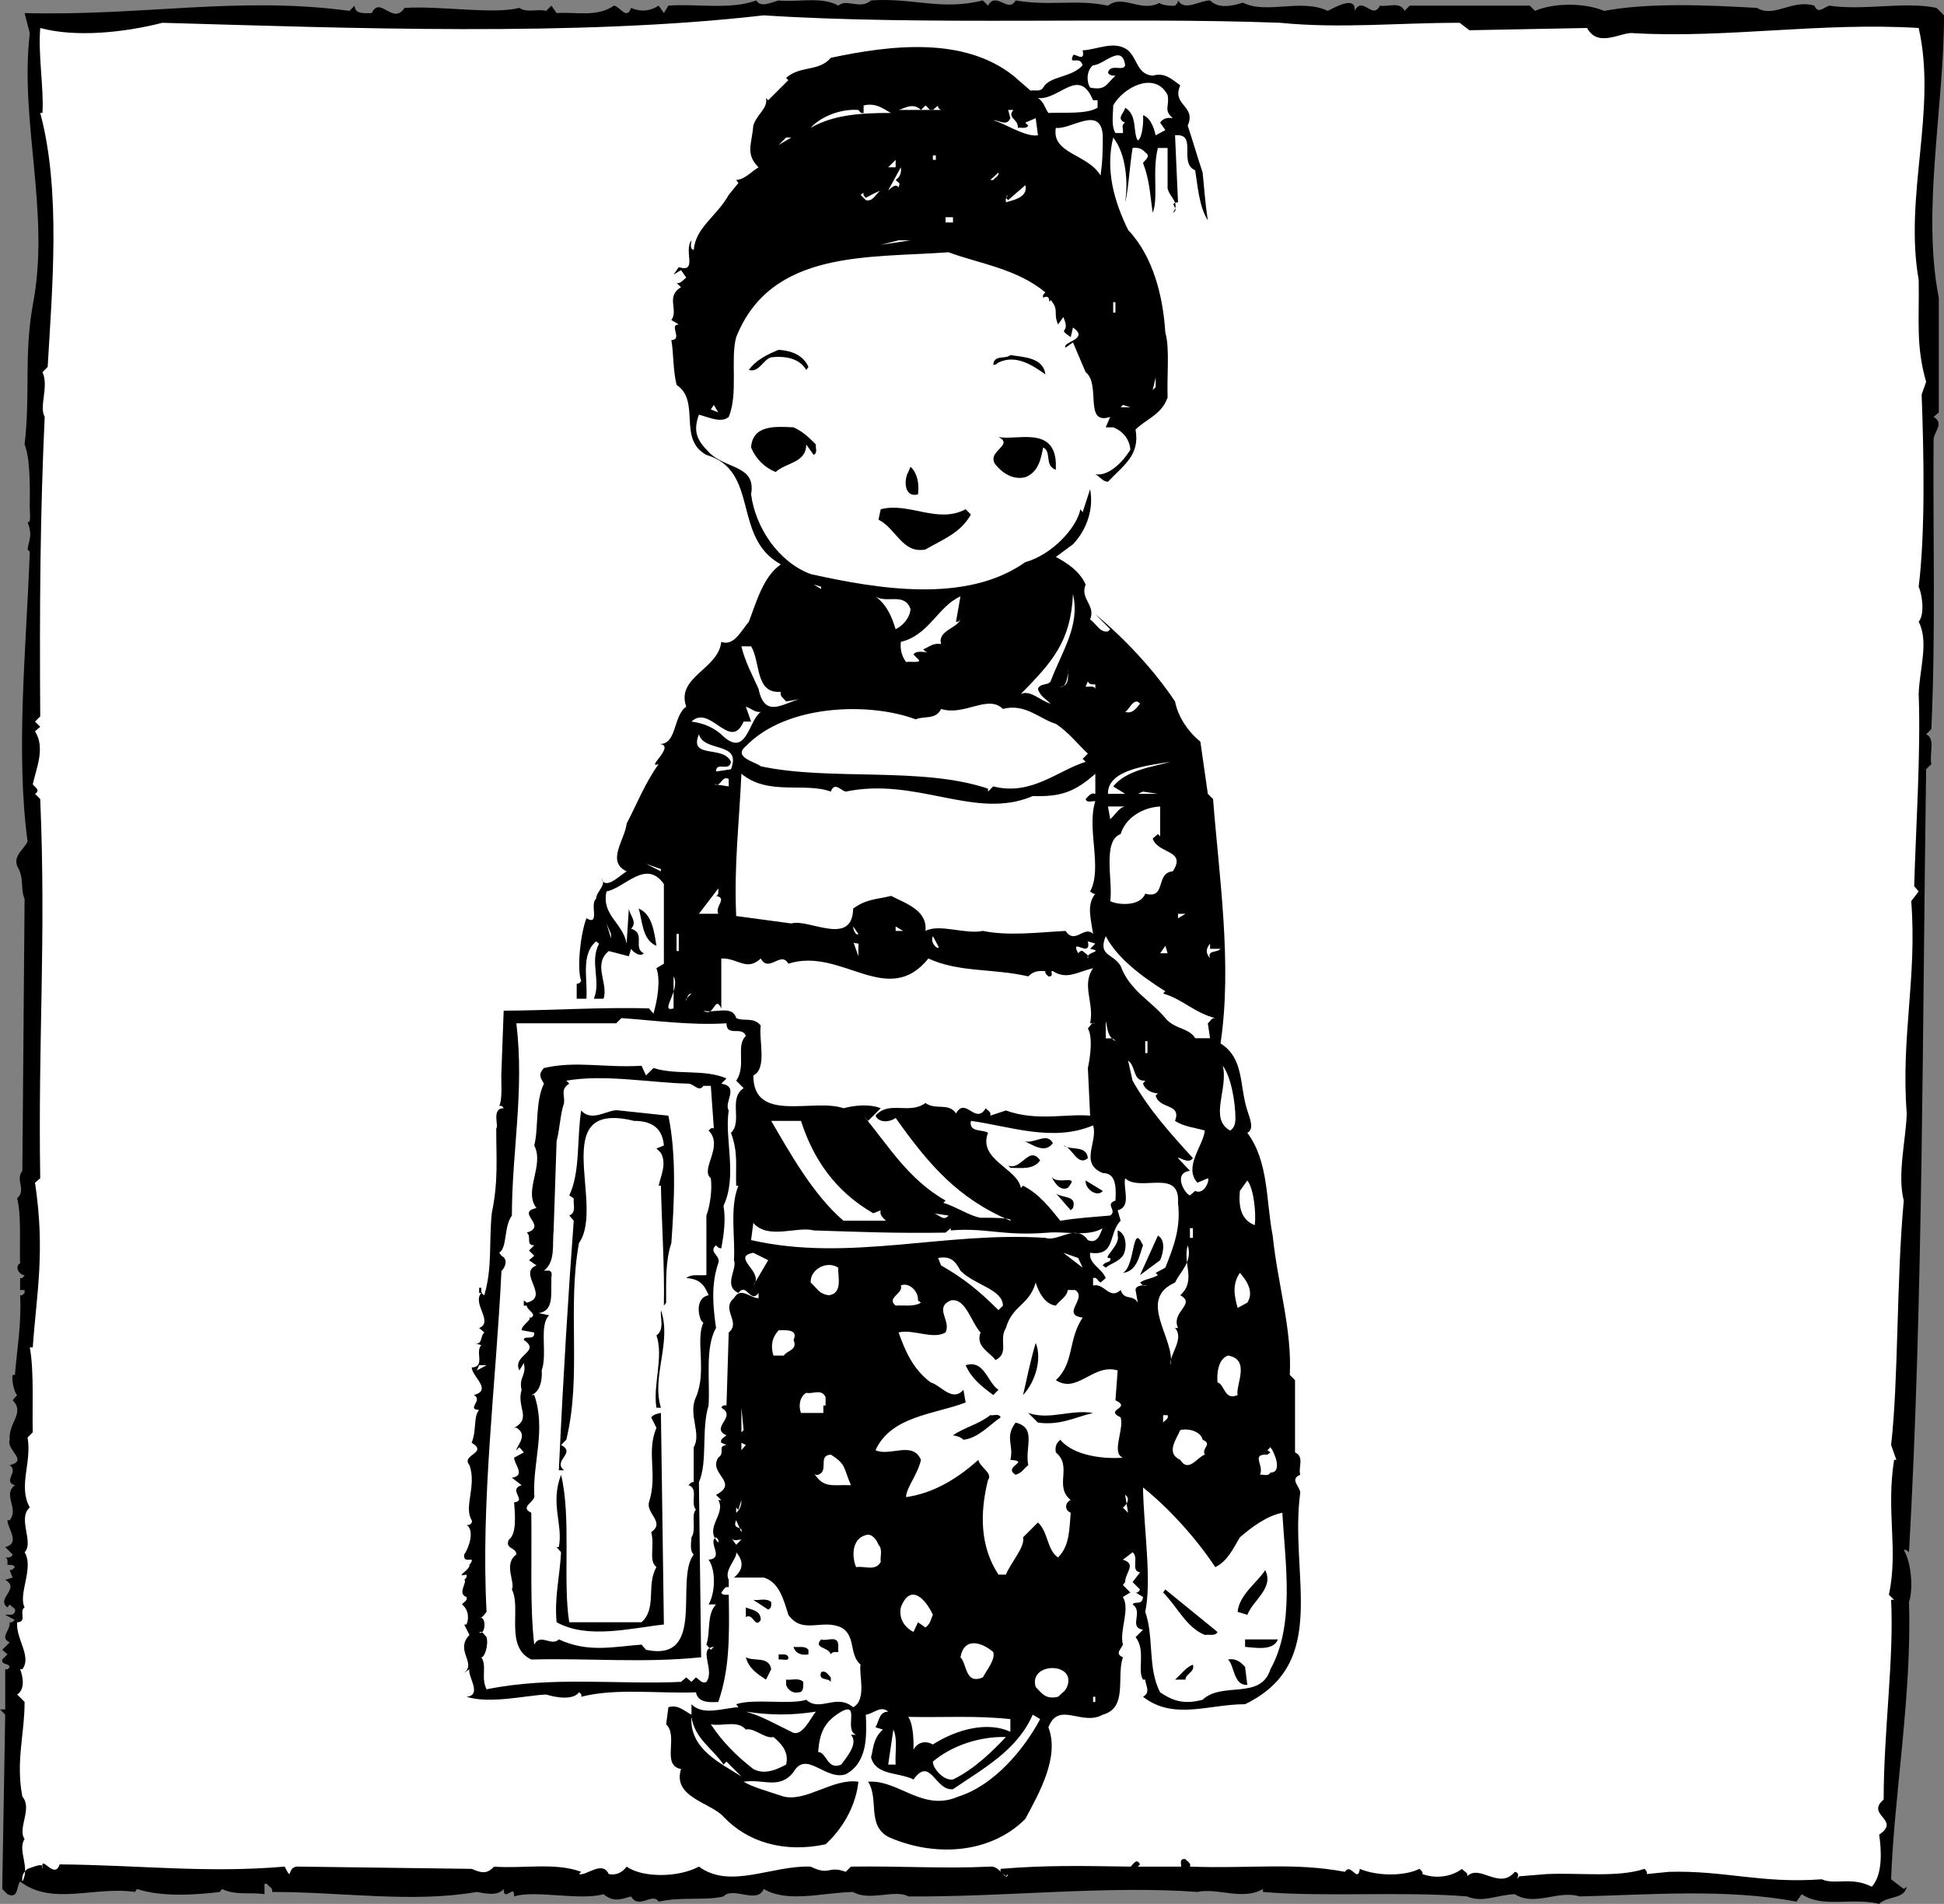 <svg xmlns="http://www.w3.org/2000/svg" width="260.898" height="255.559"><rect width="100%" height="100%" fill="#808080" stroke="none"/><path d="M104.5.06c2.2.3 5.8-.602 8 .698 1.2-1 2.898.602 4.398-.699 5.602-.398 9.403 1.399 15 0l.7.7c1.101-2 2.703 1.1 3.703-.7 4.597.8 8.199-.2 12.398.7 2.102-1.598 4.301 1 7-.4-.3.2 1.301.5 2 .4.2-.2.399-.4.399-.7.902 1.5 2.902 0 4.3 0 1.2 1.2 3.102.7 4.403.3 3.199 1.599 7.797-.6 11.398 1.099 1-.5 3.801-2.098 3.602 0 1.097-2.098 2.398 1.3 3.398-.7 1.102.2 2.7-.597 3.301.7l.7-.7h16.1l.7.7c2.598-1.098 6.598-1.098 9.3 0 6-1.098 13.4-.797 20.5-.399 2.298 1.399 4.7-1.2 7.7-.3.5 1.199 1.3.199 2 0 4.598.699 10.098-.598 14.398.3l1 1c0 12.3-3 26.3-.699 37.899V55.36l-.699.598c1.5.902 0 2 0 3.101-.102 12.5.3 25.7-.3 38.8l-.7.7c1.3.602.398 2.602.7 4l-.7.7c-.5 33.902-.402 71.6-2.3 105.1-.2-.198-.4-.401-.7-.3 1 1.602 1.3 5.2.7 7 .398 12.5-2 25.899-2.4 37.2l1.7 1.3.398-.3c-.3 1.699-2.597 1.199-3.699 2.3-3.699-.898-7.601.602-10.398-1.3l-.703 1c-9.5-1.801-20-.9-29.098-.7-2.902-.898-6 1.399-8.7-.3-2.5.1-4.3 1.199-6.402.3-8.5-.7-19.3.102-27.398-.601v-.399c-2.7 1.602-6.102-.2-8.8.399-12-.899-26 .703-38.802.601-1.699-1-5.3.7-7.398-.601-4.2.101-8.8 1.5-12-.399-.902 2.102-4.102-.398-5.402 1-2.399.602-5.598 0-8.7.7-.8-1.301-2.699 1.1-3.699-.7-1.398.399-2.398.8-3.699-.3-3.2.902-9.2-.598-12 .3.098-1.8-1.402.899-1.402-1-.797 1-2.5.602-3.598.399-8.7 1.5-18 0-27.5 0 .2-.5-.402-.7-.7-1.098h-.3v1.398c-1.902-.3-3.902.2-5.7-.699l-.3.399c-3.2.402-7.8.703-11.102-.399l-.3.399C12.699 253.16 7 255.86 2.699 252.559c-.5.602-.199 2.399-1.699 1.7l-.7-.7.4-23.398-.7-.703h.7v-5.399c.3.102.5-.101.6-.3-.202-.598-1.1-.2-1-1l.7-.7-.7-.601 1-1c-1.402-.7.098-1.5 0-2.7.4.102.5-.199.7-.3l-1.3-.7c.398-.097 1.1.2 1.3-.398.2-.5-.402-.602-.7-1l-.3.398c-1.602-1.199 1.8-2.5-.3-3.699l1-.3-.4-1c.4 0 .5-.2.7-.4-.2-.401-.7-.3-1-.3 0-.398.098-.898-.3-1 .3 0 .8.102 1-.398l-1-1c2.1-.5.3-2.5.3-3.602h.3c1.298-1.601-1-3.398.7-4.7-1.7-.5.598-1.8-.7-2.698 2.598-.602-.5-2 0-3.403-.202-2.3 2.098-3.597.4-5.3l.6-.7c-.3-.199-.8-1.898-.6-2.699H2c.3-3.601.898-6.898.7-10.7.3.099.5-.198.6-.3v-.398h-.6v-1.602c.3.102.5-.2.6-.398-.702 0-1.402-1.102-.6-1.602-.102-2.101.198-6.5-.4-8.7 1.298-1.198-.3-2.401.7-3.698l.3-36.5c-.6-1.403 0-2.801-1-4.403-.5-1.5.9-2.199 1.4-3.3-1.602-12-.2-25.7.3-38.899l-.3-.3c.198-1.4.698-1.801 0-3.7.6.3.198-1.8.3-2.7 0-1.5.098-5.8-.7-7.698.798-6.801-.1-12 1.098-18.703C6.801 28.559 2.598 16.36 4 4.458l-.7-2.7c16 .403 28.7-2.3 43.598-.3l.7-.7c0 1.2 1.402 1 2.3 1C51-.64 52.7 3.458 54.301 1.06c4.797-.3 11.898.899 15.398 0 1 .7 2.399.102 3.602.399l.699-.7.7 1c2.5-.199 5.398.602 7.698-1 .801.102 1.7 2 2.301.301 1.399.602 2.602.399 3.7-.3l.699 1 .601-1C93.301.459 98 1.36 101.5.06c.598 1 1.898.3 3 0"/><path fill="#fff" d="M171.8 3.06c8.098.8 15.598 0 24.098 0l1.301 1L213 3.757c1.5 2.801 4.7.403 6.3.7 12.4.703 25.098-1.5 38.2-.7 2.5 11-2 22.5 0 33.801.098 5.5-.402 8.8 1 13.7l-.602 1.699c.301 8.101.5 18.5-.398 25.8.398.801.898 3.602 0 4.7 1.398 2.703.098 6.402 0 9.703.3 8-.402 18.398-.602 25.797l.602.703-1 1.297c.8 10.3-1.402 18.203-.602 28.5-.097 3.5-1.3 8.203-.398 11.703-1 10.797-.7 24.097-1.7 32.797l.7 2h-.3c-1.102 7 .6 12.101-.7 18.101l1 1c-.2-.2-.3-.398-.7-.3.4 7.902-1 17.699-1 26.8-2.5 2.102 2.4 2.7-.6 4.7.3 2.1.5 5.402-1 7-2.7-1.4-5-.2-6.7-1-8.102.6-13-1.2-20.5-1l-3 .3c.098-.3-.102-.5-.3-.7-3.602 1.2-8.7.5-13.102.7l-3.7.3c-.898 1 .5-.401-.597-.6-2.102 2.5-4.703-1.098-6.403.6.2-.5-.398-.6-.699-1-1 .802-3.101 1.5-5.3.7.101-.3-.2-.5-.399-.7-2 1-5.7 1-8 0-.3 2-1.2-.901-2 .4-6.902-1.301-12.602-.4-20.8-.7.198-.5-.4-.7-.602-1-1.098-.2-.297 1.2-.7 1H152.7l.301-.3c-.5-1-1 .199-1.3.3-6.5-.101-11.5-.2-17.4.3-.202.5.4.7.7 1l.3-.3c-.3 1.2-1.1-1.2-2.402-1-6.3.3-12-.101-18.699 0l-.699.7c-2.402-.9-2.102.6-4.7-.7-5.202-.2-10.8 3.102-15 0-2.8 1.5-7.6 1.5-9.702 0-.598.8-1.399 1.2-2.399 1-.898-1.898-3 .3-4 0l.301-.3c-3.5-1.301-7.8-.4-11.7-.7-1 1.102-1.8.8-3 .3l-23.1-.3c-1.9-.2-.802 2.3-2 0-10.5.899-19.302-.2-30.2-.3-.7 2.199-2.602-1.598-2.3.6.3-1-1.302-.198-2 0-.602.5-.802 1-.7 1.7 1.098-1.898-.7-4.2.3-5.7-1-1.401 1.098-4.1-.3-5.698-.902-4.703.3-8.403.3-12.703l-1-1c1.098-.7.798-2.399.4-3.399H3c1.3-1.7-.902-4.101-.7-6.3 1.4 0 .2-1.5 1-2-.902-1.801 1.298-5.301 0-7.4 1.298-1.3-1-4.6.7-6-1.602-2.901.3-6-.3-9.401l.698-.7c-.097-2.898.2-8.199-.398-11.398h.398c.5-7.2 1.7-12.8.301-22.102l.7-.597c-.301-18.801.8-32 0-50.903l-.7-.699c.899-.5-.3-1.101-.3-1.3.5-2.2 1.699-4.9.3-7.098l.7-.602-.7-.7.7-.698C5.3 81.36 5.398 68.758 6 55.958c-.8-1.399.598-4.098-.3-6l.698-.7c.602-10.5 1.801-23.699-1-34.097H5.7c.2-3.301-.601-7.801-.3-11.403 4.8 1.301 11.3.602 16.402-.699 24.699.7 55.597 1.899 80.699-1 21.398 1.399 48.398.2 69.3 1"/><path d="M138.3 12.16c.598-.1 1.298.2 1.7-.402.898-1.597 3.8-1.3 5.3-3-.402-1.398-1.902.102-1.3-1.3.098-.5 1.7 1.101 1.3-.7 2-.097 4.298-1.398 6.098 0 1.301 1.2 1.2 3.2 3.301 3.403 1.602-.5 2.602.5 3.7 1.297-1.2 2.703 2.199 2.703 1 5.402.699 2.098 1.3 4.2 2 6.3.199 1.798.3 3.798.699 6.4-1.2-1.802-1.399-5-1.7-6.7-2.3-1 .403-5-2.699-4.7l.399 9c-1.5.098.402.9-.7 1.4 1.2-1.5-.898-2.302-.699-3.7v-5h-1.3c-.801 3.098.101 6.7-.7 8.7-.398-2.7-.398-4.302-1.3-6.7.3-.402 1.101-.902.3-1.402-.398-.5-1-.7-1.699-.598-.402 2.5-.602 6-1 7.3.398-2.5.2-6.402-1.602-8.702-1.097 4.5.2 8.703 2 12.402 3.403 3.598 4.7 9 5 13.8.602 2 .2 5.7.301 8.7-.8 2.3-2.898 2.898-4.3 4.3.601 3.4-1.5 4.7-3.7 7-.699 0-1.101-.702-1.699-1 1.7.298 3.598-1.5 4.7-3.3-.102-1.402-1-2.5-2.302-3h-1l.602-1.402c-3.602 1.203-1.2-4.399-3.3-6l-1.7-4-1 .703c-.5-.801 3.3-1.102 1-2.703l-.3 1.3c-2-1.398.1-.3-1-2.699l-.7 1c-.7-1.601.2-1.898-1-3.3-.402.902.2-.9-1-.301-.102-.399.098-.5.3-.7-3.8-3.199-9-3.898-13-5.398-10.702.8-23.8-.402-28.5 11.398-.8 3 .298 7.602-1 10.7-1 .902-2.8 0-4-.297-.8 2.199-.3 3.398 1.298 5 2.3 2.398 6.402 1.699 5.703 5.699.597 4.5 3.699 9.098 8 10.7 9 2 20.898 4 28.797-1.602 3.601-1 6.902-4.598 7.402-7.098l.3.398 1-3.097c.5 2.597-.402 5.398-2.3 7.398l-2.3 1.7c1.5.8 3.198 1.902 4 3.699-.802 2 1.398 2.703.6 4.703.798.5 1.298 1.797 2.4 1.597l.3-.3-2-2c3.898 3.203 7.898 7.5 10.7 11.703.398 2.097 1.8 4.097 3.398 5.398l1 7 .703.7c.797 10.3 2.597 22.199 1 32.8 3.199 2 2.5 5.602 3.597 9 .301 1 1 2.5 0 3 2.903 3.899 2.5 9.2 3.403 13.8.699 6.7 2.597 12.5 2.297 18.7l.703.7v9.699c1.297.601.398 2 .699 3-1.5.601 0 1.601 0 2.402-1.5 11.098 4.098 22.8-7.402 28.398-4.899 0-9.598 2.2-13.7-1 1.102-.597.301-1.597.301-2.3h-.3c-.801-1.2.402-4-1-5.7l1-1c-2-.3.101-2.398-1.399-3.398.3-.5 1.3.2 1.398-1l-1-.602c.301.102.5-.199.602-.398l-1-1 1-1.3c-1.3-.2-.102-2-1-2.7l-1.3 1c1.898.598.3 1.7.3 3l-.3.398 1 1-1 .602c1 1.7-.5 4.5 0 6.398-.302.7-1.102 1.2 0 1.7-.9 2.601.698 6.8-2.7 7.703-2.8 1.597-5.902-1.903-7.3 1.699 1.5 3.898-1.102 8.598-3.102 12.3-4.797 4.798-12.399 5.098-18.399 2.4-2.898-1.602-1.199-5.102-2.699-7.4 4.098-.3 7.3 4.098 12.098 2 4.8-1.5 8.8-6.3 11-10.402l-1-.597c-2.098 4.797-6.598 7.199-10.7 10-2.398.297-3-4.5-5.3-1.301-2-1-5.098-.5-5.7-3 .301-.902.2-2.5 1.602-3.7l-1-.3c.5-.902.5-2.102 1.7-2.102-1-.898-2 .301-3 .403.1 2.699.3 6.398-2.7 8-2.7.898-5.3-3.301-7-.301-1.902 2.398-4 .898-6.7 1.3 1.098.7 3.598 1.4 5.4 2 3.1.7 6.6-2.5 10-2-.302 2.9-1.802 6-4.4 8.4-5.6 1.198-10.5-.302-13.702-3.7-1.7-1.902-6.899-2.602-5.7-6.402-2.699-.5-.3-4.399-2-6l.301-2.297c1.301-.403 2.102.5 3.102 1v-1.403c1.5 1.602 4.297.5 6.297.403l-.297-.403c2.297-.8 7.297.102 9.398-.597 1.899 1.699 4-.903 6.301 1 1.898-1 .7-4.602 1-5.703-1.602-1.399-.602-3.899-2.602-5-2.597-1.2-5.199 1-7.097-1.7-.602-1.898-1.203-4.398-3.301-5h-4c1.2-1 1.398-2.097.3-3.398.2.8-1.702 2.398-1 3.7v1c-.5-.2-.702.398-1 .698.098.403.7.301 1 .301.098 5.899.098 10-1.402 14.399-.699 0-2.699.3-3-1.297-5.097.199-10.699-.602-15.398.597.098-.3-.102-.5-.3-.597-.802 1.097-3.102.699-4.4.297-2.702.101-7.5 1.3-10.702.3 2.203-.199.101-2.8.402-3.699l-1 .7c2.3-1.4-1.102-3.098 1-5.301l-.7-1.399h.298c.3-.601.402-1.898-.598-2.7.2-.3.8-.5.598-1-1.297-.401.203-2.1-.297-2.3.199-.2.398-.3.297-.7-1.7.4.5-.6.402-1.3 1.098-1.5-.902.102-.7-1.398.7-1 1.4-3.301.298-4 .402.199.902-.301.703-.602-1.102-1.8.699-4.601-.301-7.398-1.2-1.403 2.598-1.602.3-3 .7-1.801.2-3.5 1-4.403-1.8-.097.598-1.3-.702-2 2.5-.699-.2-2.398-.297-3.699 1.898-.101.398-2.101 1.297-3l-1-.3c1.203.402.8-.9 1.402-1.4l-.7-.6c2-.801-1-3.301.298-4.7H64.3v-.7h.297c0 .302-.098.802.402 1 1.098-3.8.598-6.901 1-11 .898-4.401.598-7.198.598-11.401.402-.2-.7-2.7 1-2.7-.098-.199-.297-.398-.598-.3.5-1 .2-3.5.3-4.7l.298-8.097c5.703 0 13.3-.5 19.5-.301l.601.7c.5-1.7 1-4.4.399-6.102l1-.598v-10.7c-2.399-3.402-5.2.5-7.7 1-.699 3.2 2.2 4.2 2.7 7l.3-4.702c.102.902 1.2 1.8.301 2.703 2 .597.2 2.597 1.7 3.297-.399.5-1.301 0-1.7-.598l-.3 1-2.7-.7c-2.199 1.798 0 4.4-.699 6.4h-1.3c1-2.4-.602-4.9.698-7.4l-.398-.3c-2.102 1.8-1.102 5.098-1.3 7.7h-1.302v-2c.301 0 .5-.2.602-.4-.602-1.6-.102-6.3.7-8.402 1.898 1.102.398-2 1.3-2.597 0-1 1.5-1.903.7-2.703.6 1.5 2.3-.297 3.398-1-2.797-1.297-.2-4.297 0-6.399 1.402-2.7 2.5-5.5 4.3-8-1.898.7 2.5-2.601 0-2.7 2.5.2 1.903-3.8 3.7-5-1.399-4 4.3-5 4.703-8.698 1.699.597 2.597-1.403 3.699-2.703.898-2.297 1.898-6.098 4.3-7.7-6.6-3.597-2.8-12.597-10-14.699-3.902-2.101-.702-7.2-4-9.398-.5-2.102-.402-4.5-.702-6 1.601-.102-.399-2.102 1-2.102l-1-.601c1-1.297-.797-3.2 1.3-4.399l-.597-.601c.5.203.898-.399 1.297-.7l-.7-1-1 .602.7-1c2.601.8.601-2.2 1.703-3.602 0 .403-.301 1.102.297 1.301.3-3.101 3-4.398 4.703-7.398l1.297-1.602-.297-.398c1.199-.102 2-1.102 3-1.703-1.801-1.797-.903-3.098-.703-5.598.5-1.602 2-2.3 1.703-3.7l.297.298 2.703-2.7-.301-.3c1.898-1.7 4.398-.797 6-2.7 8-1.699 17.8-2.898 24.5 2.403l2.3 2"/><path fill="#fff" d="M151 8.758c-.2.903-2-.3-2.3 1 .198.403.698.403 1 .403-1.302 1.199-1.302 2-3.4 1.597-.5-.8-.5-2.3.4-3 1.398 0 3.898-3 4.3 0m-3.7 4.7v1c-1.5.902-4.402.601-6.6.703-.5-.703-.602-1.5-1.4-2 2.9.297 5.5-4.301 7.4.297h.6m9.4-.7c.3 1.5-.602 2 .698 3.102-.699-.102-1.3 0-1.699.598l.7 1-1.301.703c-.098-.403-.5-2.301-1.7-2.703.102.902-.097 3.101-.699 3.402-.699-1.102 0-3.402-1.699-4.402-.102.703-1.3 1.5 0 2-.602.3-.2.902-.3 1.402h-1c-.602-1-.302-2.5-.302-3.7 1.301-2.402 5.602-4.702 7.301-1.402m-37.101 2.402c-3.899 0-7.7.2-10.797 2 1.097-1.3 3.797-2.6 6.398-2.402.2.2.301.5.7.403v-1c1.8-.5 3.101.797 3.699 1m4-.403.601-.597c.399.199.5.797 1 .597l.7-.597c-.098.297.199.5.402.597h-5.703c.601-.097 1.902-1.097 3 0m12.402 0c-.902 1.102.7 1.2.598 2.403.402-.102 1.101.199 1.402-.301l-.402-.402L139 15.86l.3 2.3c-1.702.298-4.8-1.8-6-2 .7-.1 1.798.9 2.298-.3l-.297-1.102H136m-6.102.7 1.7.402-1.7-.402M147.7 23.56c-1.7-2.9-6.602-2.9-6-6.4 2 .298 6-3.1 6.3 1 0 1.798 0 3.298-.3 5.4m-43.2-4.102 1-1h.7zm21.098 2h-.399v-.598h.399v.598m-6.398 1 1-1v1zm1 1.702c.6.598.6.298.398 1-.399-.6-1 .098-1.399.4l1.7-3.102c.101.703-.098 1.3-.7 1.703m13.101-.001h-.402l1.102-1c.098.5-.5.7-.7 1m1.7 3c0-.3-.102-.8.3-1l-.3.4.3.3 2.298-2c.5 1.8-2.2 2.098-2.598 2.3m-16.8-1.6c-.5.198-1 1.6-2 1.3l-.7-.7.398-.3c-.097.3.102.5.301.7.7-.4 1.301-.7 2-1m9.699 4.3h-1v-.7h1v.7m-9.698 3 2.398-.602h1.601zm34.5 2 1 1-1-1m-3.302 5.7h.301v1.398h-.3v-1.399"/><path d="m108.5 49.258-.3.403c-.9-1.602-2.9-1.903-4.7-1.703-1.102.3-1.602 2.101-3 1.703.898-1.301 2.5-2.102 4-2.703 1.7.101 3.3.703 4 2.3m31.8 1c-1.8-1.3-4-2.699-6.3-1.597-.2.097-.402.398-.7.297.098-1.399 1.7-.7 2.298-1.297 1.8.297 4.402.297 4.703 2.597"/><path fill="#fff" d="m154.7 52.36.398-1.7v1.298zm-59.302 2.598.403-.598.597 1zm55-.298.301-.3 1 .3zm0 0"/><path d="M109.5 59.66c-.102.4.3 1.098-.3 1.4l-1-1.4c0 2.5-2.7 2.4-4.102 3.7-1.5-.602-2.7-1.8-3.297-3.3.199-3.102 3.398-2.802 5.699-2.7 1.3.598 2.098 1.398 3 2.3m32.2 2.4v1c-1.602-.602-.5-2.4-1.7-3-.3 1.5-.602 3.3-2.402 4-1.7.398-3.098-.602-4-1.7-1.297-1.8 2.601-2.602.402-3.7 2.398.5 7.398-1.5 7.7 3.4m-18.5 4.3c-1.9.5-1.9-2-1.302-3l.301-.7c.899.798 1.2 2.298 1 3.7m6.399 2 .703.7c-1.403 2.5-3.703 3.3-6.102 4.698-3.101.602-3.898-2.8-6.3-4l.3-1.398c3.801-1 7.602 2 11.399 0"/><path fill="#fff" d="m110.2 79.06-1-.602 1 .3zM141 91.458c-.402.601-1.402.203-1.7 1 .2.902 1.098 1.402 1.7 2-1.402-.399-2.7-1.899-4-1.297 4.2-4.301 6.7-7 7-13.403 1 4.2-1.5 7.7-3 11.7m-18.8-9.7c-.102 1.2-1 2.2-2 2.7-.5-1.598-1.102-3.2-2.7-4.399 1.5 1 3.898-.601 4.7 1.7m6.1 1.699c.298.101.5-.2.598-.297-.5 1.199-3.097 1.5-2.597 3.297-1.102-.2-1.602.402-2.403.703l.301.297c1 .402-1.199-.399-1.601.402l.601.598c.7.601-1.101.3-1.601.402-.598-.8-.797-1.7-.7-2.7 3.801-.902 5-4.8 8-6.1l-.597 3.398m-27.501 3.3c1.298 2.102.5 6.403 4 6.102-.202.598.4.898.7 1.3l1.7-.3c-2.302.7-4.602 2.5-5.4-1.402-.8-1.797-1.8-3.598-2.3-5.7h1.3m41.5 5.402c.798.298 1.098-1.702 1-2.3-.1.098.5 2.3-1 2.3m4.7-.3v.598c-.2-.5-.902-.2-1.3-.297l.3-.703c.2.5.7.402 1 .402m-36.5 0 2 .3-2-.3m31.2 5.3c1.8 1.2 2.898 2.7 4.3 4l-.7.7.4.398c-3.802 1.2-7.302 4.602-12.4 3.301l-.702.7v-.4c-8.899-3-21.2-1-30.5-3-.7-.6-3.797-1.198-2-2.698 5.5-5.703 16.703-5.903 22.8-3.602 1.102-.5 2.7.102 3.403-1.398 3.097 1 6.297-2 8.297 0 3-.801 5 1.398 7.101 2M153 94.458c-.5.601-1 1.402-2 1.101.5-.2 1.2-2.101 2-1.101m-50.902 1.102c-1.598 1.1-1.899 6.1-5 3.3-1.2-1.2-2.7-1.8-4.297-2 2.5-2.402 5.199 4.098 7 0h1l-.703-2c.703.2 1.203.8 2 .7m-4 7.698-2 .301c0-1.398 1.8.102 2-1.3-1-2.301-5.7-.301-4.297-3.7.699 2.5 5.797.899 4.297 4.7m59-1.001c-2.5.7-5.899 1.102-7.7 3.301l1.602 1h-2.3c-.102-3.2 5.198-3.8 8.398-4.3"/><path fill="#fff" d="M111.5 106.258c.5-1.398 1.398-.097 2 0 9.598-2 17.398 3.903 25.098.602 3.703.098 5.601-.5 8.402-3v2.7c-.602-.2-.902.3-1.3.698.198.602.898.2 1.3.301-1.2 3.602 1 9-.7 12.102.2.097.4.398.7.297-1.2 1.5-.602 3.3-.3 5.402-1.2-1.2-2.4 1.5-3.7-.402-3.8.203-7.602.703-11.102 0-2.3.5-5.8-1-7.699 0 .301-2.797-2.699-3.7-4.601-4.7-2.098.5-3.297.403-5.098 1.7-.102 5.203-6 1.3-8.3 2l-7.4-1c-.3-6.899.4-12.297.7-19.098 3.598 3 8.5 1.098 12 2.398m-13.7-.698-2-.302c1 .5 1-1.199 2-.699v1m54.9 1.001.698-.302 2 .301zm-1.7 1.698c-.8.102-1.3 1.102-2 1.7l-.3-1.7h2.3m4.7 4-.302-.3-.699.601c.7 2.102 4.602 1.5 2.7 4.399-2.399.203-.801 3.8-3.7 3-.699 1.8-3.8 1.5-4.699 1 .398-2.598-1.102-8.098 1.398-9 .7-2.297 3.102-3.598 5.301-3.7v4m-66.999 4.7-2-1 2 .703zm7.398 3.3c1.601.301-.2 1.403.3 2.403h-2.597l2.597-3.403c0 .403.102.903-.3 1"/><path d="M88.098 126.958c-2-.797-1.899-3.7-2.399-5 1.801.703 2.102 3.101 2.399 5"/><path fill="#fff" d="M158.098 123.258v-.597h1zM82 125.958l-.602-2L82 125.36zm33.2-.598c-.302.3-.7-.5-.7-1l.7 1m5-.402v-.598l1 .598zm-29.4.402h.298v2.3H90.8v-2.3m35.098 1.598c.403.8-1.199-.2-.699-1.297l.7 1.297m30.499 6.102-.3.3c2.703.8 4.203 2.598 7 3.3-.5-.1-.7.5-1 .7l.3 2h-2c-.8-1.402-2.8-1.2-4-2.7-1.898-2.3-4.8-3.702-6-7-1-1.702-3.097-1.3-2-4 1.5 2.9 4.801 5.4 8 7.4m-41.198-6.102v1.402l-.7-2c.098.5.898 0 .7.598m31.1.402c2 .398-.702.398-.3 1.3.2-.5-.402-.702-.7-1-.3-.1-.5.2-.6.298-1.2-2.297 1.8.8 1.3-1.598l1 .3-.7.7m17.5 0c-.5.598-1.8.098-1.402 1.3-.597-.8-.597-1.202 0-2v.7h1.403m-8.101.598.698-1 .301 1zm-53.602.702c1.101 2 2.703-1.1 3.703.7 7.097-2.3 13.297 6.098 18.797-.7 4.101 1.9 8.601 1.298 13.402 2.4.598-.602 1.2-.802 2.3-.7-.1.3.2.5.4.7.898.1.1-.9.6-.7 1.9 1.2 3.298.098 5.4-.402-1.602 2.3.198 4.703-.4 7.402h.7c-.5-.2-.7.398-1 .7.7 1.198.3 3.898 0 5.3l.3 6.398c-3.1-.3-7.202.801-11.3-.699l-2.102.7c.2-.5-.398-.7-.597-1-1.403 2.3-2.703-1.598-4 .699-1-1.5-2.703-.399-4.102-1.399-2.199 1.602-4.898-.398-6.699 1.7.5 1.1 2.098.8 2.7.3 4.398 6.2 8.3 10.8 15.398 13.8.402-.401-2.598-.401-4-.401-1.399-.2-3.297-1.5-5-2l.3-.297c-5-2.903-7.398-7-11-11.403l.602.7 1.7-1.7c-1.5-.597-3.5-.398-5 0-4-1.398-12.102 2.102-12.102-4.398 1.902-.902.703-4.8 1-6.7-1-1.202-2.2-.5-3.297-1-.5-1.8-2.903-.6-4.403-1 1.5 1 1.5-2.202 2.403-.3v-6.7c2.199-.1 3.398 1.798 5.297 0m-11.7 6.7c-2 .598 1-2.5 0-4.3v4.3m1.7-1.3c0 1.6-.2-.7.703-.7l-.703.7"/><path fill="#fff" d="M97.5 137.36c0 1.898 2.098.3 2.598 1.7-1.399 1.3.101 4-1.297 6l1 1c-2.102 1.398-.102 4.5-1.703 6 1 2.698.601 4.398.703 7.1h.297c-1.2 2.9-.399 7.098-.598 10 .5 1.2-1.5 3.4.598 4.4 1.101-1.5 1.601 1.5 2.703 0v.698c-1.102 0-2.403-1.597-3.301 0-1.8 1.5 1 3.2-.7 4.602l-.3 9.8c-.402-.1-.602.098-.7.298 2.2 1.203-1.6 2.703.7 3.703-.3.297-.902.5-.7 1l.7.297c-1.3.203-.102 1-1.102 1.703-1.398 2.199 2.903 3.297-.3 5l.703.699h-.403c1.102 1.898-2 3.7 0 5.7.102-.4-.097-.5-.3-.7-1.2.598 1.203 2.8-1 3 1 1.398.902 4.5 0 6h1c-1.297 1.398-.7 3.598-1.297 5.398l.597.7.403-.399c-2.203.2.199 3.102-1 4.7-.602.3-.903-.301-1.403-.598l-.597.597-.703-.597-.7.597c-8.3.403-17.3-.8-26.097 1-.801-1.597.097-3.097-.703-4.3.402.101 1-1.598.703-2.7-.301-.3-.5-.8-1-.699.699.7 1.199-2 0-2 .5.2.699-.398 1-.7-.801-15 1.297-30.901 2-45.8.097.102 1.199-1.398 0-2l-.301-.398c1.098-.703.598-3.5 1.7-5 0-8.602 1.698-16.703.6-25.801h13.4l.698-.7c4.301.298 9.2 1 14.102.7m52.2 2.398c-.302-.597-.9-.3-1.302-.398v-2.3c.301 1.198.2 2 1.301 2.698m4.001 0h.3v1.602h-.3v-1.602m0 5.302-.302.398c.2.703 1.102 1.3 2 1.3l-.3.301c.5 1.899 3.5 1 2.601 3.399 1.2.8 2.7.902 4 1.3-.199 2-2.898 4.903-1 7l1.399-.597c.3.097-.399 2.297-1.7 1.699l-.699.598c-.601-.098-2.398-3 0-3.297l-1.601-1.703c0-.297 1.402.902 2 0-3-3.297-5.899-6.5-8.098-10.399l-.602-2.7c1.102.802.602 2.802 2.301 2.7"/><path d="m86.098 143.06.601 1.3 1-1c3.102 1 6.801.098 9.801 1.398l-.7.7c2.5.402.298 2.5 1 3.601-.6 3.7 1.2 8.8-.702 12.8.3 1.7.101 3.599-.297 5.7-.403 0-.5-.2-.703-.398-1.098.898.703 1.398.3 2.398-1 2.899-.699 5.899-.3 8.7-1.5 2.6-.797 7-1 10.402-1 3.199-.098 7.597-1.297 10.297l.297 23.5c-7.899.8-14.7.101-22.797.3-3.602-1.699-1.301-6.898-2.602-9.398.5-1-1.199-3.402.602-4.7 0-1-1.602-.702-1-2 1.097-.8.797-3.5.699-5 1.8-.202-.902-1.702 1-2.3l-1.3-1c1.898-.3.3-1.8.3-2.7l1.3-.702-.6-.7-.4.403c-.1-.301 1.4-1.801.4-2.703-.2-.2-.4-.399-.7-.297 2.398-1.301.3-2.703 1-5.102-.402-1.7.7-1.898.3-3.601l-.6 1c-1-2.098 3-2.5.6-4.098 0-.7 1.5.2 1.4-1l-1.7-.3c0-.7 1.5-1.5 1-1.7h.3c.798-.5-.6-1-.6-1.602h-.4v-.699l.4.3c3.198-.8-1.302-4 1.3-5l-1-.698.7-.602-.7-.7.7-.698c-1.2 0-.302-1.203-1-1.703 2.898-.899-1.602-2.7 1.3-3.297-1.8-2.301 1.098-5.703-.3-8.403.6-2.3.1-5.8 1.3-8.3-.602-1-.7-1.297 0-2.098 4.398-1 8 0 13.098-.3"/><path fill="#fff" d="M165.8 150.06c0 .698-.1 1.3-.702 1.698-2.899-1.597-.2-5.597-1-8.699 1.101 1.399 1.703 4.899 1.703 7m-71.403-4.301h1l.403 5.7c-.403-.098-.5.101-.703.3 2.101 2.102-1.2 5.2.3 6.403.2 1.5-.097 3.699-.597 5v8c-.903.097-2-.203-2.703.398 1.703.102 2.402.8 3 2.3-1.598.302-1.5 2.302-1 3.4l.3.3c-1.097 2.3.5 6.5-1 10-1.097 2.3.801 4.899-.3 6.7v4.699c-.297-.098-.5.203-.7.402 1.403.398.2 2.398 1 3.3-.699.598.102 2.7-.597 3.7 0 .398-.301 1.8.297 2.3-2.598 3.4 1.8 14.5-6.399 12.798l-.601-.7c-3.899.301-7.2 1.102-11.098-.699-1 1-2.5-.898-3.3.7-.602-5-.302-11.801-.4-17.7-1.702-.8.7-1.5.4-2.398-.2-4.403 1.6-8.801 0-13.403h-.4c1.2-.398 1.5-2.097 1.4-3.3.8-2.297-.4-6.098 1-7.399l-1.4-.3c2.098-.301 1.598-2.7 1.7-4.4-.102-.401.3-1.1-.3-1.3H73c1.598-1.2 1.098-3.601 1.3-5.398l.4-12c.398-1.403.5-3.703 1-5.102.1-1.2-.5-1.8.698-2.601l-.398-.399c5.2-.898 11.398.3 16.398.399.7 0 1.403 1.203 2 .3"/><path d="m83.098 149.06 6.601.698c1.102 5.301.801 11.602.399 17.102-.797 2.398-.7 5-.7 8l-.3.398c.101-5.3-.297-11.199-.399-16.097h-.3c.3-1.403 1.101-2.903.3-4.403l-.601-.597 1-.403c-.2-2.398-1.7-3.3-4-3.3-11.797-2.899-3.797 11.3-7.399 16.402-1.601 8.8.399 17.8-1.699 26.398l-.7.7c2.098 1.101-1.202 2.101.4 3.402H75c.598-12.902 1.3-24.102 2-33.5l-.602-.7c1-.402.5-1.5.602-2.3l-.602-.402c1.5-3.098 1-7.598 1.602-11.399 1.5 1.7 3.7-.3 5.098 0"/><path fill="#fff" d="M107.5 150.458c1.598 5 4.5 9.402 9.7 12.402l1-.402c-.2.601.3 1 .698 1.402H113.2c-4.101-3.5-7.3-9.3-9.699-13.402h4m39.199.602c.698 2.198-1.9 5.1 1.3 6.398 1.8 0 1.8 1.902 1.7 3.703-1.5.5.3 1.297-.7 2-2.2.199-4.2.297-6.7.699-1.3-1.602-2.8-3.602-5-4.7l-.3.298c-.402-2.598-5.8-3.797-4.402-7.399-.7-.5-2.598 0-2.297-1.601 5.199.703 11 2.902 16.398.601"/><path d="M141.3 153.458c-1.202 1.601-3-.098-4-.297 1.5.5 3.2-1.301 4 .297m4.7 2c-1.402 1.203-2.102-1.5-3.3-1.7 1 .7 3.1-.097 3.3 1.7m-6.402.3c-.899 1.301-2.598 1-4 1l-.297-.3c1.797.703 2.797-2.797 4.297-.7m3.702 3.7c-1.202.5-1.902-1-2.3-1.7.7 1.602 4.098-.398 2.3 1.7"/><path fill="#fff" d="M158.098 161.458c.402 3.402-.598 5.902-1.7 8.703l-1.3.699.3.3c-.8.5-1.699.5-2.398 1l.398.4c1.602.1-1-.4-1 .6l.301 1.7c-.699-1.2-1.8-.2-2.3-1.7-1.5 1.4-2.2-1-3.7-.6v-1c.5-.2.602.398 1 .6l.7-.6c-.5-1.302-2.301-1.9-2.098-3.4 3.5.5 2.398-2.6 4.097-4.3l-.398-1.402c1.898-.5.7-2.899 1-4.297 2 1.898 7.398-1.403 7.098 3.297"/><path d="M148 159.86c-.7.898-2.402-.2-2.3-1.402l2.3 1.402"/><path fill="#fff" d="M168.398 164.458c-1.8-.7-2.199-2.399-2-4.598l1-1.402c.903 1.101 1.2 4.601 1 6"/><path d="m144 162.16-.3.298-2-2.297c.698.699 2.898.199 2.3 2"/><path fill="#fff" d="M127.3 163.16c-.702.9-1.402-.3-2.1-.3l2.1.3m-6.702.7 2.601.598-2.601-.598m-11.398 1.3c6.198.2 10.898.4 17.698.298l.7-.598v.3c4.8-.402 6.902.798 13.101.298 2.399-.2 5.301.601 7.301-.598-.2.098-.5 2.3-2 1.598-1.602-2.297-4 .3-5.7-.297-13.5-.903-26.402 3.297-39.5.297l.298-2.297c2 2.297 5.902.398 8.101 1m50.501-.301h.398v1.3h-.399v-1.3"/><path d="M150.7 168.56c-.7.898-1.602 1-2.302 1.6l-.398-.3c.3-.602 1.2-.3 1-1-1.3.2 1.398-1.7 1-3v-.7c1.2.4 1.3 2.4.7 3.4m2.698-1.4c-.5 1.4-.8 3.5-2.699 3.7 1.7-.902 1.2-7 2.7-3.7m2.301 2-2.7 2 2.398-5.3c1.102.598.7 2.398.301 3.3"/><path fill="#fff" d="M158.398 173.86c2.2 1.2-1.3 2.2-.3 4.398h-.399c1.301 1.5-.8 3.5-.601 5 .703-3.5-4.598-8.8.601-11.097.7-1.5 2.399-2.801 1.7-5-.7 2.5 1.199 4.699-1 6.699m-57.301-1.3c1.601-1.802-3.098-3.802 0-4.4l2 1-2 3.4m44.202-2.4-2.6-2 2 .7zm-16.402.4c1.801 1.898 5.7 2.5 5.7 4.698l-.598.602c-2.602-2.602-4.7-4.3-7.7-6l-.402-1c1.7-.3 2.301.398 3 1.7m-16.398-.4c-.102 1 .7 3.5-1.3 3.7-1.302-.2-1.4-.8-2.4-1.7-.1-1.8 2.2-3 3.7-2m54.898 4.7-1.3.7c-.399-1.5-.797-3.102.3-4.7 1 1.098 1.903 2.598 1 4"/><path fill="#fff" d="M141.7 175.258c.5-.699 1.5-1.199 1.6-2.097h1c1.7 1.097-2 3.297 1 3.699-2 3-1.1 6.098-3.6 8.398 2.898 1.903 5-2.3 8.3-1.3l-.3 4c2.3 1.101-1.602 1.203.698 2.3.5 1.602-1.3 4.801.301 5.403-2.101.199-6.5-.102-8.398-2.403-.602.5-.703 1-.602 1.7 2.301 1.902-.3 4.5 2 6.402-.5.098-1.101 1.2 0 1.7-.199 2.1-.101 4.398-1.699 6-1.5-1-1.3-3.4-2.7-4.7l-2 2c.298 1.3-1.6 3.3-2.3 5h-1c-2.5-3.8-2.5-8.3-1.402-12.7.703-.902-1.098-1.702-1.297-2.702-2.903 2.601-6.102 4.5-9.703 5 0-1.2 1.601-3.098 2-5-1.098-2.598-4.2-.399-6.098-1.297 2.098-4.602 7.898-4.801 12.098-6.403l-.297-1.699c-1.5 1.7-3-.601-4.403-1-2.398-1.8-3.398-4.2-4.3-6.7 1.902-.5 4.601 1 6.3 0 .801-1.6-1.597-3.3.7-4.3 2-.398 2.703 2.899 4 4.3-.7 1.9 1.203 2.599 2 3.7 1.902-.898.402-2.7 1.402-4.3.898-3.098 3.098-3 4-6.098.3 1 1.098 2.898 2.7 3.097m-18.5-.698.398.3c-1 .598-2.297.3-3.399.398-1.3-1.097 1.102-1.597.7-2.699 1-.5 2.402.7 2.3 2"/><path d="M88.7 188.958h-.602c-.5-3 1-6.899 0-9.7 1.101-.8.5-2.199.601-3.398 1.5 4.3-1.3 8.898 0 13.098"/><path fill="#fff" d="M106.5 179.86c.598 1.398-.902 1.398-1.3 2.098h-1.4c-.402-1.297-.202-2.399.7-3.399.8 0 2.7-.2 2 1.3"/><path d="M137.3 187.258c.5-2.097.9-4.3 1.7-7 .898 2.2-.102 5.301-1.7 7"/><path fill="#fff" d="M166.098 187.258c-1.797.801-1.7-1.398-2.7-1.699-.097-1 0-3.101 1.403-3.601 3.097.5 1 4 1.297 5.3M64 183.958l.3-.7h1zm0 0"/><path d="m134 186.56-.7.698c-1.6-1.199-2.902-2.199-3.702-4 2.5-.8 2.902 2.301 4.402 3.301"/><path fill="#fff" d="M110.8 187.56v1.1h-.3v1h-3c-.3-.702-.3-2.1.7-2.702.898.203 2.1-.598 2.6.601m-11.3 4.699v-3.3l.3 3zm0 0"/><path d="M146.7 189.66c-2.5.598-4.4 1.7-7.4 1.298l-1.3-1.297c2.898 1 5.598-.5 8.7 0M89.098 218.06c-4.598.5-10.2 2-14.399-.302-.3-3.398.399-5.898.602-9.398l-.602-.7H75c.598-3-1.2-5.8.3-9.702 1.4 5.8.2 14.3 1.098 19.8h9.7c2.101-1.898.601-5 2-7.398-1.098-.902-.2-2.8-.7-4.7 1.903-1.3-.699-2.5-.3-4 1.203-3.8-.399-6.702 1-10l-.7-1.402c.301-.398.801-.5 1.301-.597l.399 28.398m45.202-27.801c-1.402.903-3 2.801-5 3-.402-.398-.902-.5-1.402-.597 1.403-1 3.5-1.5 5-2.703.5.101 1.102-.297 1.403.3"/><path fill="#fff" d="M156.7 189.958c.198.5-.4.703-.602 1v-1h.601"/><path d="M138 196.66c-.8.7-.8 1-1.7 1.298-1.8-1.098 2.098-1.797-.702-2 .5-2-.797-3 .703-5 2.898.703 1.199 3.3 1.699 5.703"/><path fill="#fff" d="M161.398 193.258c1.403.602-.199 1.102.301 2-1 .301-2.199 2.5-3.3.7-2-.899-.5-2.797 0-4 1.3-.297 2.8.3 3 1.3M99.5 194.66v-1l.598.298zm71 3c-.3.598-1 .2-1.402.298.601-1.297-1.297-2.797 1-2.7l.402-.3-.402-.297.402-.403c.5.602 1.7 3.403 0 3.403m-56.3 1.699c-2.5-.102-3.7.5-5-1.7.1.2.3.4.6.298 1.5-.5-.1-2.598 1.7-2.7 2.098 1.301 1.7 1.801 2.7 4.102m-15.102-2.402-.297 1 .297-1m64 13.402c1.601-.8 2.3-2.3 3.3-4 1.5-1.3 3.602-2.902 5.7-3.3.402 6.898 1.703 15.1-1.598 21-1.3 4.198-6.5 1.6-9.102 4.1-2.3.598-3.8.298-5.699-1-1.699-3.202-.8-7.402-2-10.8.899-4.3-.199-11.102-.3-16.7 3.5 2.798 7.199 6.9 9.699 10.7m-12.398-8c.6-.402 1-1.3.3-1.7l.398 2.4-.699-.7m-51.899.7v-.7l.298.3.402-1.3c0 .598-.102 1.2-.7 1.7m.7 2.6-.7-1.6c-.6 1.398 1 .698.7 1.6m18.398 1.7c.602.598.2 1.598.301 2.3-.699 1.298-2.199.5-3.3.7-.598-1.402-.598-3.8 1.3-4.3.801-.302 1.5.698 1.7 1.3m33.801-1.3.3 1-.3-1m-52.2.6-.7.7-.702-1c.3.598.902.3 1.402.3"/><path d="m167.398 216.758-1.3-.398c.203-2.3 2.703-4 3.703-5.602 1.199 2.403-1.602 4-2.403 6m-4 2.302c-.3.6-1.097.3-1.699.398-2.5-1-3.699-3.797-5.601-5.7l.3-.398 7 5.7"/><path fill="#fff" d="M125.2 216.758c-.302.602-.302 1.2-1 1.7l-1-.7-.602 1.301c-1.2-.601-2-1.8-1.7-3.3 1.301-3.4 3.403-1 4.301 1"/><path d="M103.5 215.06c0 .3.098.8-.402 1l-2-1.302c.8.102 1.8-.3 2.402.301m-1.402 2.399c-.797 1.203-1-1-2-.399v-1.3c.902.402 2 .402 2 1.699m10.402 3.3v1c-.3 0-.8-.097-1 .301-.3-1-2.402-.8-1.3-2 .698.3 2.198-.601 2.3.7m59-.699c-.602 1.6-3.102 1.1-4.402 1v-1h4.402"/><path fill="#fff" d="M133.3 221.758c.298 1-.8 2.301-1.402 3.403-2.398 1-2.097-1.801-3-2.703.5-2.797 2.903-2 4.403-.7"/><path d="M108.5 221.458v.601c-.8.2-1.8-.101-2-1 .7.102 1.5-.2 2 .399m-2.7 1c.098.601-.902.203-1.3.3v-.699c.398.102 1.098-.2 1.3.399m-2.3 1.602-.7 1.398c-1.202-.797-2.3-1.5-2.702-3 1.101.601 3.101-.2 3.402 1.601m63.598-.301.3 2.403c-1.898.097-1.699-2.602-2.597-3.403 1-.199 1.699.301 2.297 1m-7-.3c.3 1-1 1.203-1 2h-1.399c.801-.7 1.5-1.7 2.399-2"/><path fill="#fff" d="M143.3 226.16c-.3.9-.6.9-1.3 1.598-1.7.403-2.2-.5-3-1.3-1-3.297 5.2-3.399 4.3-.297"/><path d="M111.5 225.16v.598c-.402-.597-1.7-.097-1.3-1.3.6-.297.898.3 1.3.703m-3.7.597c0 .5.098 1.403-.6 1.403-.9.199-1.5-.403-1.7-1v-.703c.7.101 1.7-.297 2.3.3"/><path fill="#fff" d="M147 228.458h-.3v-.7h.3v.7m-37.5 1.3c-.7.801-1.902 3.602-3.3 2.7-2.102-1-3.9-2.098-6.102-2.7 3.402.5 6.101.5 9.402 0m5.398 3.102h-.699c1 1.098-.398 2.8-1.3 4-1.899.8-1.899-1.602-3.098-1.7.199-2.402.699-4 3.097-5.402 2.602-1.398.301 2.5 2 3.102m20.7-.402c-3-1.399-7.098-.399-10.399 1.703-.898-.5-2-.403-2.601.699 0-.5.101-3.2-.7-4.402 4.903.101 9-.2 13.7.3v1.7m-38.5 4.402.402-.402 2 2c-2.8-1.797-7-3.7-6.7-8 .4 2.902 2.9 4.3 4.298 6.402m3-4.7c1.101-.3 2.601 1.298 3.703 1 1.199 1 2.097 2.098 1.699 3.7-1.3.7-2.902 1.398-4.402.598-2.297-1.797-4.098-3.598-5.7-6 1.602.3 3.602-.598 4.7.703m20.102 4.699h-1l.698-4.7c.602 1.298.2 3.098.301 4.7m14.801-3.7c-1.8 1.9-4.2 4.298-7.102 5.7-1.199.2-2.699-1.402-2.699-2.402 2.602-2.2 6.399-3.399 9.801-3.297"/></svg>
